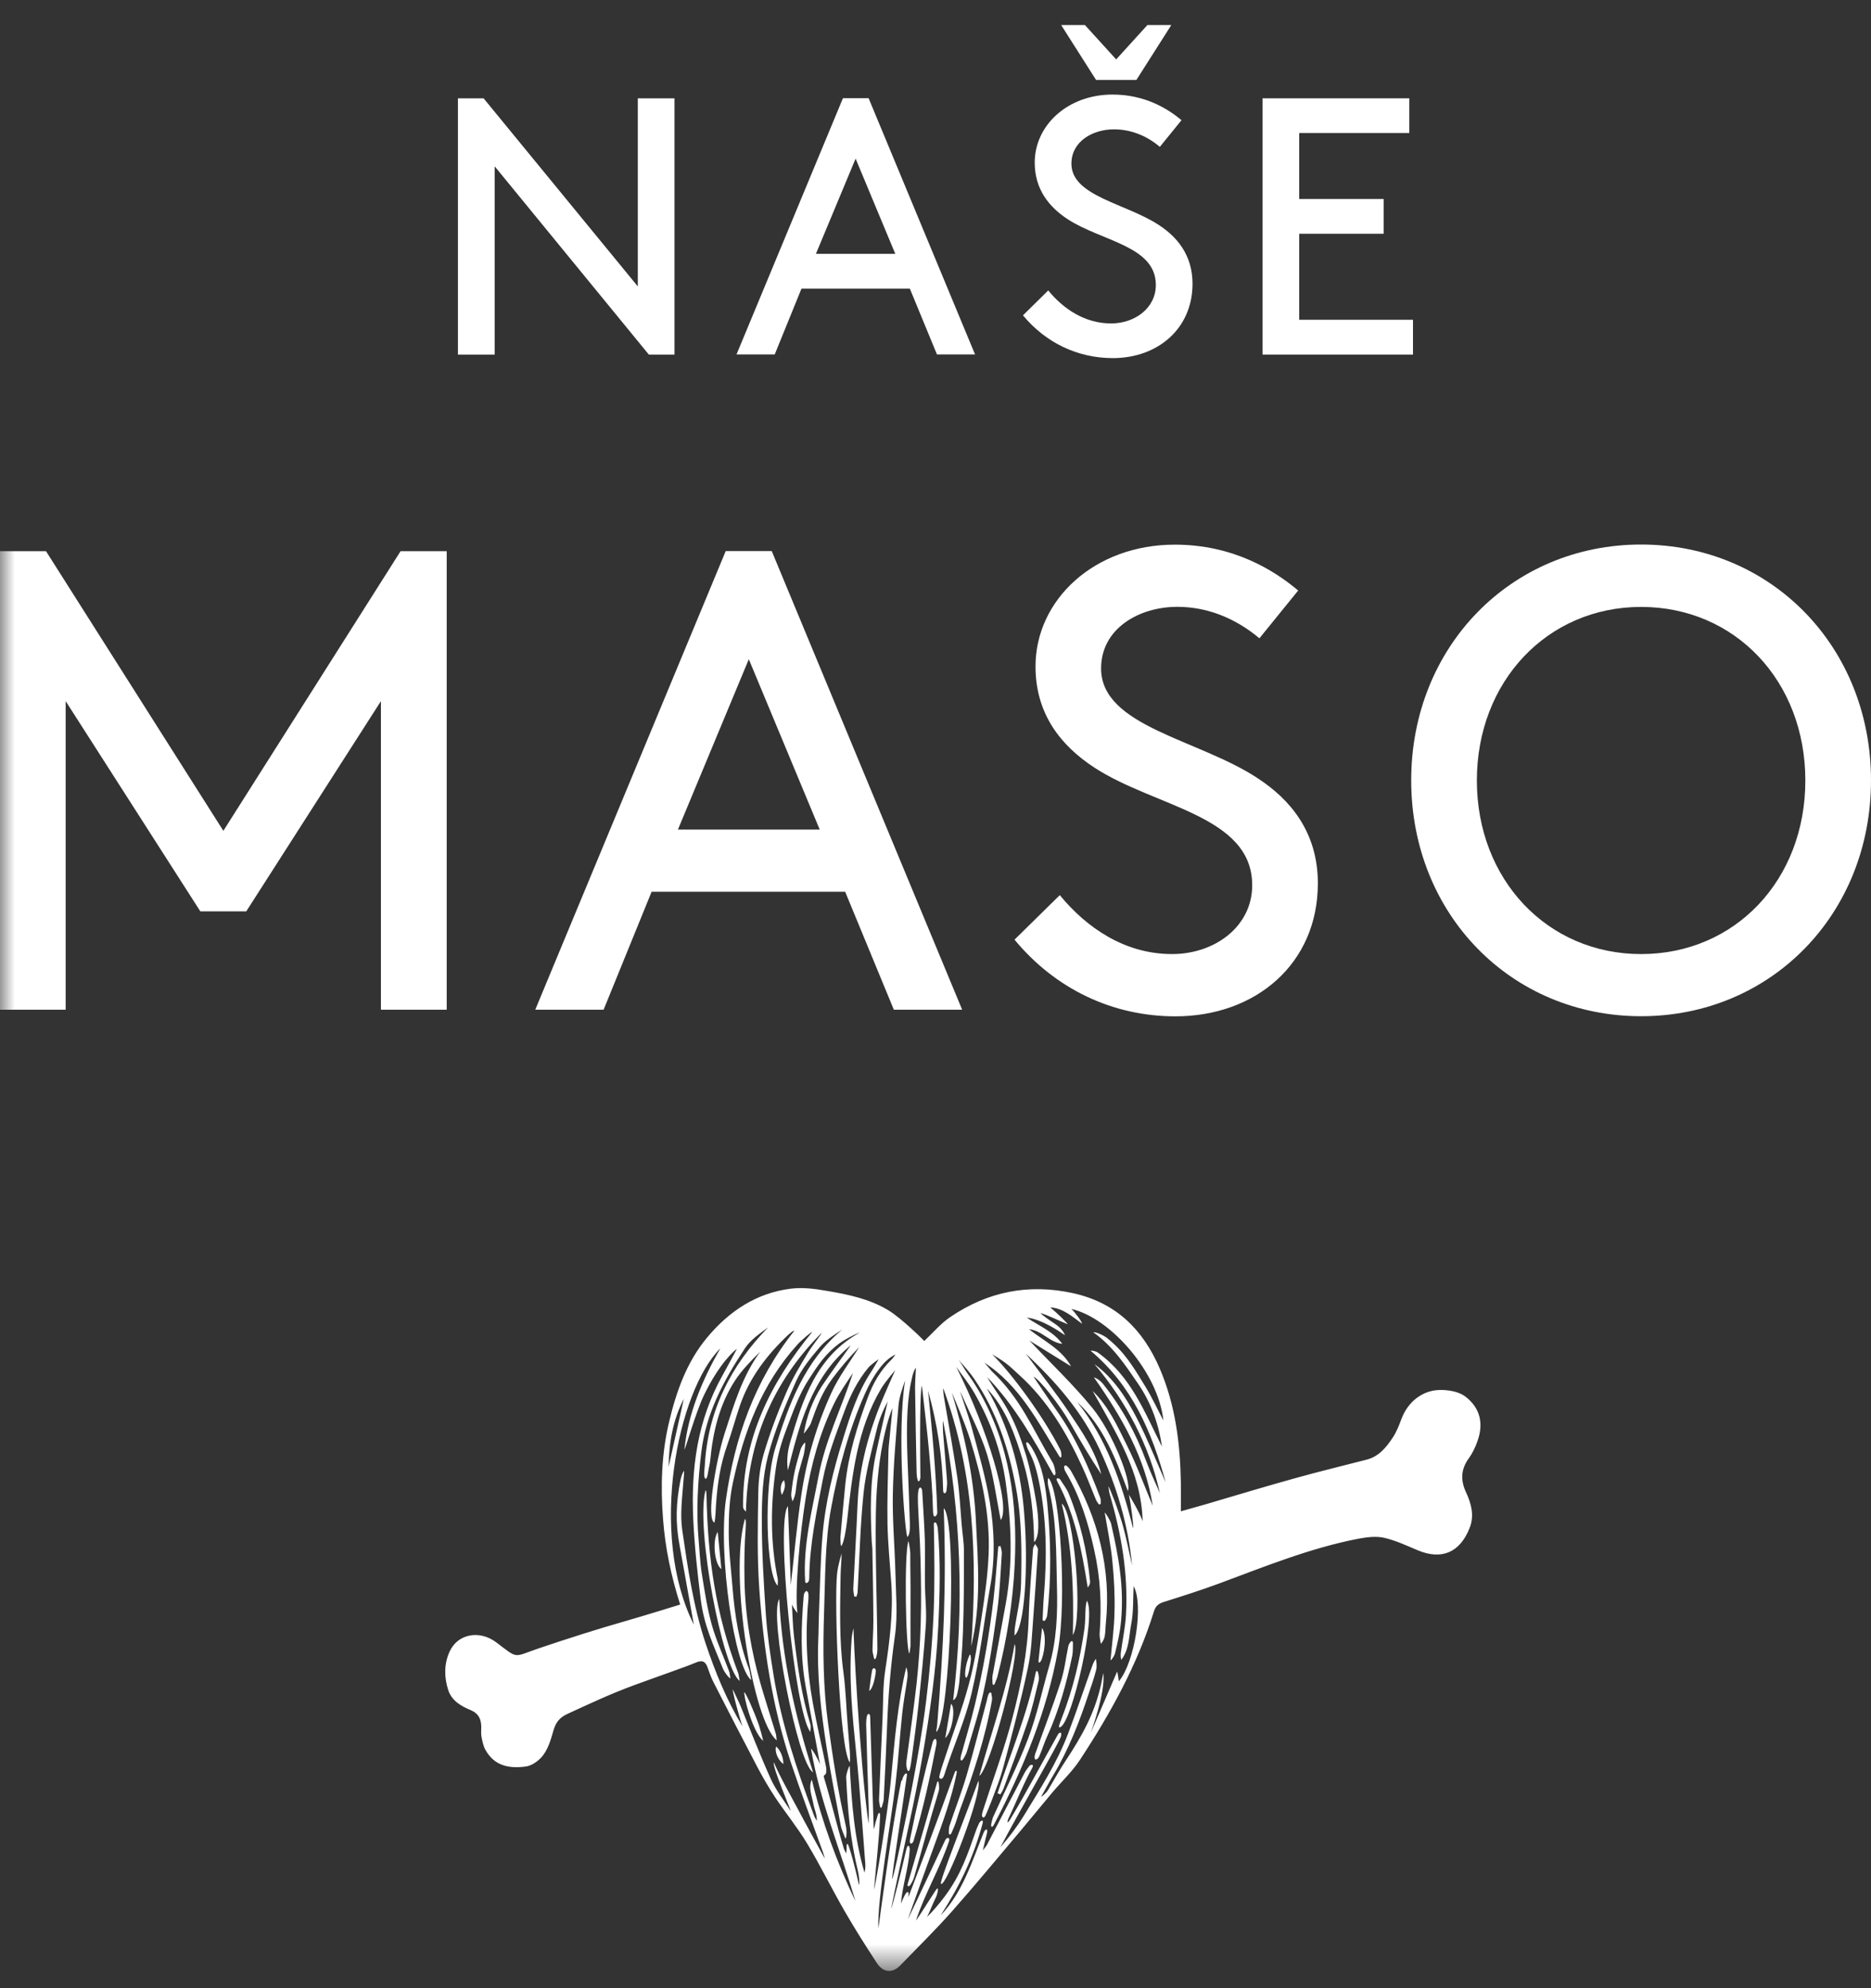 <svg width="64" height="68" viewBox="0 0 64 68" fill="none" xmlns="http://www.w3.org/2000/svg">
<rect x="0" y="0" width="64" height="68" fill="#333333" stroke="none"/>
<mask id="mask0_2008_8941" style="mask-type:luminance" maskUnits="userSpaceOnUse" x="0" y="0" width="64" height="68">
<path d="M64 0.857H0V67.407H64V0.857Z" fill="white"/>
</mask>
<g mask="url(#mask0_2008_8941)">
<path d="M23.266 54.878C22.95 53.882 22.753 52.93 22.68 51.952C22.593 50.834 22.627 49.715 22.889 48.624C23.136 47.589 23.49 46.584 24.182 45.754C24.927 44.856 25.865 44.223 27.051 44.075C27.454 44.026 27.869 44.075 28.287 44.151C29.054 44.28 29.746 44.431 30.381 44.81C30.818 45.068 31.612 45.853 31.616 45.864C31.924 45.572 32.179 45.269 32.494 45.053C33.775 44.177 35.181 43.893 36.709 44.23C38.173 44.556 39.093 45.466 39.67 46.804C40.206 48.055 40.37 49.367 40.393 50.709C40.396 51.02 40.393 51.334 40.393 51.69C40.708 51.599 40.978 51.527 41.248 51.448C42.267 51.148 43.281 50.841 44.304 50.557C45.117 50.33 45.938 50.132 46.759 49.92C47.173 49.81 47.424 49.496 47.645 49.162C47.77 48.972 47.858 48.749 47.937 48.533C48.181 47.892 48.671 47.615 49.07 47.555C49.344 47.513 49.838 47.547 50.127 47.767C50.629 48.15 50.761 48.688 50.533 49.306C50.461 49.507 50.366 49.708 50.241 49.879C49.967 50.258 49.956 50.633 50.15 51.046C50.328 51.429 50.435 51.834 50.275 52.248C49.941 53.108 49.31 53.358 48.511 53.029C48.127 52.869 47.747 52.687 47.348 52.596C47.071 52.532 46.752 52.574 46.467 52.627C44.821 52.945 43.278 53.574 41.715 54.154C41.088 54.386 40.446 54.59 39.807 54.791C39.629 54.848 39.53 54.928 39.473 55.11C38.906 56.937 37.99 58.593 36.945 60.185C36.679 60.591 36.318 60.928 36.002 61.3C35.641 61.732 35.284 62.168 34.923 62.6C34.144 63.521 33.376 64.454 32.574 65.36C32.004 66.004 31.388 66.607 30.791 67.225C30.525 67.498 30.21 67.471 29.993 67.138C29.613 66.558 29.241 65.97 28.895 65.371C28.454 64.605 28.062 63.806 27.606 63.047C27.279 62.502 26.873 62.009 26.519 61.478C26.306 61.156 26.109 60.818 25.926 60.474C25.413 59.499 24.911 58.521 24.41 57.543C24.322 57.373 24.261 57.191 24.197 57.013C24.117 56.797 23.995 56.781 23.79 56.868C23.513 56.99 22.395 57.377 21.658 57.649C20.848 57.949 20.183 58.264 19.4 58.624C19.149 58.741 19.012 58.904 18.933 59.181C18.837 59.514 18.735 59.89 18.488 60.136C18.355 60.269 18.172 60.39 17.994 60.417C17.431 60.496 16.907 60.405 16.603 59.844C16.53 59.712 16.5 59.552 16.47 59.401C16.451 59.295 16.462 59.185 16.462 59.078C16.462 58.802 16.378 58.605 16.086 58.483C15.77 58.351 15.451 58.169 15.333 57.805C15.189 57.365 15.189 56.91 15.375 56.497C15.652 55.875 16.401 55.743 16.968 56.167C17.747 56.751 17.53 56.683 18.431 56.376C19.419 56.042 20.415 55.724 21.422 55.436C22.023 55.265 23.269 54.878 23.269 54.878M30.856 60.894C30.871 60.822 30.894 60.758 30.94 60.697C30.985 60.633 31.035 60.644 31.023 60.716C30.86 61.88 30.537 63.908 30.514 64.272C30.567 64.245 30.982 62.232 31.175 61.239C31.369 60.231 31.548 59.219 31.677 58.203C31.802 57.194 31.89 56.179 31.936 55.163C31.977 54.151 31.962 53.139 31.943 52.126C31.943 52.05 32.011 52.054 32.038 52.119C32.061 52.176 32.076 52.233 32.08 52.293C32.175 53.4 32.148 54.503 32.095 55.614C32.023 57.115 31.806 58.593 31.555 60.068C31.289 61.607 30.928 63.127 30.609 64.658C30.567 64.863 30.525 65.072 30.484 65.276C30.506 65.28 30.852 63.923 31.004 63.245C31.05 63.051 31.126 63.135 31.118 63.267C31.08 63.889 30.867 64.488 30.818 65.109C30.867 64.988 30.985 64.704 31.042 64.712C31.103 64.715 31.069 64.802 31.069 64.886C31.069 64.912 32.148 62.05 32.654 60.633C32.692 60.519 32.745 60.553 32.722 60.655C32.547 61.516 32.247 62.331 31.947 63.154C31.643 63.98 31.35 64.814 31.054 65.644C31.061 65.644 32.338 62.926 32.338 62.926C32.407 62.816 32.506 62.85 32.46 62.979C32.148 63.908 31.643 64.749 31.335 65.674C31.354 65.686 31.776 65 32 64.662C32.148 64.439 32.065 64.787 32.019 64.882C31.882 65.163 31.848 65.284 31.711 65.564C31.936 65.341 32.137 65.102 32.323 64.852C32.87 64.12 33.099 63.426 33.395 62.581C33.422 62.502 33.444 62.471 33.475 62.392C33.52 62.27 33.654 62.202 33.612 62.361C33.296 63.536 32.833 64.492 32.175 65.511C32.935 64.712 33.247 63.669 33.646 62.68C33.699 62.543 33.813 62.52 33.756 62.718C33.711 62.884 33.676 63.055 33.619 63.286C33.695 63.188 33.733 63.146 33.76 63.097C34.186 62.282 34.608 61.467 35.037 60.655C35.083 60.568 35.144 60.481 35.208 60.401C35.254 60.345 35.383 60.329 35.311 60.462C34.999 61.023 34.771 61.622 34.494 62.198C34.463 62.259 34.429 62.437 34.554 62.229C35.124 61.277 35.645 60.291 36.189 59.321C36.238 59.249 36.326 59.207 36.295 59.378C36.261 59.552 34.893 61.899 34.22 63.18C34.516 62.839 34.786 62.483 35.022 62.1C35.577 61.19 36.158 60.291 36.538 59.287C36.835 58.506 37.097 57.714 37.379 56.929C37.405 56.861 37.447 56.797 37.481 56.732C37.504 56.808 37.527 56.982 37.496 57.111C37.416 57.422 37.356 57.581 37.253 57.888C36.93 58.874 36.557 59.833 36.022 60.727C35.881 60.962 35.752 61.209 35.615 61.448C35.634 61.459 35.801 61.304 35.839 61.239C36.052 60.887 36.212 60.583 36.44 60.239C37.01 59.374 37.435 58.624 37.663 57.615C37.686 57.517 37.736 57.202 37.739 57.225C37.827 57.869 37.31 59.268 37.31 59.268C37.61 58.571 37.911 57.873 38.211 57.176C38.23 57.183 38.272 57.505 38.272 57.505C38.827 56.834 39.123 54.867 38.777 54.249C38.754 54.678 38.777 55.121 38.694 55.549C38.614 55.959 38.633 56.406 38.355 56.77C38.325 56.664 38.333 56.562 38.348 56.463C38.405 56.053 38.492 55.648 38.515 55.235C38.595 53.832 38.359 52.464 37.964 51.122C37.937 51.031 37.93 50.932 37.914 50.841C37.945 50.837 38.283 51.721 38.408 52.176C38.534 52.627 38.621 53.085 38.724 53.54C38.591 52.149 38.2 50.834 37.614 49.571C37.021 48.294 36.12 47.259 35.09 46.3C35.588 46.971 36.101 47.612 36.557 48.29C37.006 48.957 37.47 49.624 37.671 50.424C37.291 49.852 36.945 49.264 36.607 48.673C36.261 48.066 35.554 47.168 35.353 47.085C35.607 47.456 35.858 47.843 36.128 48.222C36.789 49.147 37.242 50.174 37.637 51.232C37.66 51.296 37.648 51.372 37.652 51.44C37.629 51.444 37.61 51.452 37.587 51.455C37.553 51.402 37.515 51.353 37.489 51.296C37.333 50.921 37.192 50.542 37.021 50.17C36.481 48.995 35.828 47.896 34.855 47.02C34.57 46.766 34.478 46.634 33.939 46.323C34.577 46.941 35.672 48.408 36.269 49.583C36.299 49.647 36.307 49.727 36.307 49.799C36.307 49.856 36.269 49.863 36.238 49.814C35.505 48.635 34.877 47.38 33.661 46.599C33.703 46.626 33.897 46.873 33.92 46.895C34.919 47.835 35.311 48.855 36.002 50.011C36.063 50.114 36.086 50.246 36.105 50.367C36.117 50.436 36.071 50.508 36.014 50.402C35.36 49.23 34.699 48.07 33.764 47.096C34.018 47.525 34.326 47.926 34.551 48.37C34.779 48.817 34.953 49.298 35.098 49.776C35.242 50.265 35.341 50.773 35.429 51.277C35.562 52.047 35.546 52.589 35.372 52.744C35.364 51.804 35.261 50.879 34.995 49.977C34.725 49.075 34.417 48.195 33.756 47.486C34.497 48.768 34.893 50.163 35.022 51.618C35.2 53.624 35.033 55.701 34.703 55.936C34.706 55.834 34.703 55.758 34.714 55.682C34.786 55.174 34.916 54.67 34.927 54.158C34.95 53.085 34.957 52.016 34.763 50.944C34.516 49.571 34.098 48.283 33.304 47.13C33.152 46.91 32.966 46.713 32.791 46.508C32.848 46.577 33.011 46.865 33.133 47.032C33.254 47.198 33.365 47.373 33.471 47.551C34.539 49.393 34.809 51.414 34.71 53.491C34.649 54.795 34.44 56.088 34.114 57.358C34.094 57.429 34.056 57.498 34.034 57.57C34.015 57.63 33.954 57.668 33.95 57.558C33.946 57.479 33.939 57.395 33.95 57.316C34.098 56.493 34.254 55.675 34.402 54.856C34.653 53.472 34.596 52.085 34.402 50.705C34.246 49.605 33.866 48.571 33.308 47.608C33.133 47.308 32.909 47.035 32.707 46.747C33.771 48.836 34.585 51.543 34.231 51.986C34.079 51.232 33.984 50.462 33.76 49.731C33.532 48.999 33.156 48.313 32.855 47.604C32.836 47.612 33.129 48.419 33.239 48.828C33.467 49.666 33.711 50.504 33.855 51.357C34.018 52.327 34.045 53.313 33.866 54.295C33.654 55.5 33.517 56.721 33.235 57.907C33.011 58.859 32.593 59.765 32.3 60.705C32.232 60.921 32.114 60.83 32.129 60.765C32.164 60.591 32.224 60.42 32.278 60.254C32.566 59.367 32.901 58.491 33.144 57.593C33.342 56.861 33.456 56.103 33.57 55.352C33.68 54.624 33.787 53.893 33.817 53.161C33.874 51.816 33.578 50.515 33.186 49.238C33.023 48.703 32.57 47.657 32.559 47.627C33.004 49.113 33.304 50.5 33.38 51.971C33.452 53.419 33.574 54.867 33.22 56.304C33.437 53.301 33.319 50.345 32.266 47.486C32.251 47.521 32.285 47.752 32.289 47.782C32.456 48.768 32.601 49.556 32.749 50.546C32.825 51.069 32.848 51.599 32.893 52.123C32.92 52.437 32.973 52.748 32.973 53.063C32.973 53.98 32.973 54.901 32.939 55.819C32.912 56.527 32.878 56.797 32.817 57.505C32.814 57.577 32.757 57.949 32.707 58.04C32.669 58.104 32.635 58.15 32.605 58.142C32.985 54.947 32.878 51.751 32.259 48.597C32.24 48.635 32.259 48.961 32.259 48.999C32.312 49.651 32.346 49.996 32.395 50.648C32.403 50.743 32.388 50.883 32.376 50.982C32.361 51.095 32.266 51.111 32.262 50.982C32.236 49.829 32.061 48.684 31.745 47.566C31.89 48.992 32.015 50.299 32.061 51.732C32.061 51.842 31.92 51.982 31.916 51.702C31.898 50.963 31.844 50.383 31.78 49.647C31.711 48.901 31.62 48.154 31.536 47.407C31.502 47.407 31.453 48.044 31.483 50.534C31.483 50.591 31.43 50.731 31.392 50.629C31.365 50.549 31.358 50.462 31.354 50.379C31.331 49.408 31.316 48.442 31.301 47.475C31.301 47.244 31.32 47.013 31.331 46.782C31.267 46.846 31.217 47.024 31.202 47.096C31.038 47.767 30.993 48.631 31.042 49.901C31.076 50.72 31.096 51.251 31.122 52.069C31.13 52.324 31.114 52.505 31.038 52.566C30.962 52.49 30.666 48.992 30.962 47.214C30.86 47.498 30.761 47.782 30.734 48.074C30.651 49.079 30.56 50.087 30.541 51.092C30.522 51.982 30.605 52.877 30.628 53.768C30.643 54.495 30.715 55.235 30.613 55.944C30.465 56.978 30.381 58.013 30.343 59.056C30.312 59.882 30.271 60.709 30.229 61.535C30.225 61.611 30.195 61.687 30.176 61.762C30.16 61.831 30.119 61.88 30.096 61.755C30.081 61.679 30.066 61.607 30.069 61.531C30.107 60.621 30.145 59.712 30.187 58.806C30.214 58.252 30.195 57.691 30.278 57.145C30.43 56.145 30.56 55.148 30.487 54.132C30.438 53.465 30.373 52.797 30.358 52.13C30.343 51.327 30.373 50.523 30.389 49.723C30.389 49.541 30.411 49.359 30.43 49.177C30.461 48.866 30.491 48.552 30.529 48.165C30.476 48.26 29.993 49.484 29.959 51.793C29.936 53.324 30.001 54.856 30.012 56.387C30.012 56.482 30.001 56.58 29.974 56.675C29.948 56.766 29.902 56.778 29.887 56.675C29.875 56.596 29.845 56.516 29.845 56.436C29.849 56.107 29.875 55.777 29.875 55.443C29.872 54.64 29.856 53.84 29.841 53.036C29.841 52.93 29.826 52.824 29.818 52.714C29.773 51.706 29.75 50.697 29.967 49.7C30.092 49.109 30.233 48.521 30.366 47.93C30.202 48.241 30.066 48.559 29.989 48.897C29.818 49.609 29.617 50.326 29.541 51.054C29.423 52.179 29.4 53.313 29.336 54.443C29.336 54.499 29.309 54.556 29.294 54.609C29.271 54.609 29.244 54.609 29.222 54.605C29.21 54.514 29.184 54.423 29.188 54.336C29.237 53.362 29.294 52.388 29.336 51.414C29.393 50.132 29.735 48.919 30.233 47.748C30.358 47.452 30.491 47.16 30.62 46.865C30.62 46.865 30.271 47.27 30.138 47.498C29.313 48.893 29.153 50.44 28.975 52.02C28.94 52.32 28.876 52.725 28.785 52.873C28.754 52.922 28.743 52.634 28.747 52.578C28.8 51.978 28.853 51.376 28.914 50.777C29.02 49.75 29.324 48.768 29.682 47.805C29.86 47.316 30.111 46.876 30.487 46.508C30.544 46.456 30.582 46.387 30.632 46.327C30.457 46.41 30.305 46.539 30.202 46.66C29.948 46.952 29.75 47.301 29.594 47.653C29.035 48.904 28.682 50.223 28.431 51.569C28.214 52.756 28.23 53.953 28.188 55.155C28.146 56.433 28.154 57.703 28.328 58.969C28.503 60.216 28.655 61.205 28.929 62.437C28.986 62.687 28.944 62.877 28.918 62.884C28.864 62.733 28.788 62.589 28.758 62.433C28.587 61.531 28.408 60.629 28.268 59.723C28.081 58.517 27.941 57.308 27.99 56.088C28.005 55.758 28.002 55.424 28.017 55.094C28.051 54.253 28.062 53.408 28.131 52.566C28.222 51.406 28.503 50.284 28.849 49.173C29.092 48.389 29.34 47.612 29.799 46.918C29.891 46.778 29.971 46.63 30.058 46.486C30.058 46.486 29.803 46.66 29.708 46.77C29.332 47.221 29.081 47.733 28.88 48.283C28.595 49.052 28.298 49.81 28.142 50.621C27.929 51.717 27.698 52.812 27.682 53.934C27.682 53.991 27.682 54.063 27.644 54.109C27.602 54.154 27.546 54.158 27.542 54.094C27.462 52.858 27.777 51.66 28.005 50.459C28.237 49.238 28.796 48.131 29.176 46.96C28.952 47.297 28.716 47.631 28.538 47.991C28.04 49.01 27.743 50.091 27.564 51.209C27.359 52.479 27.181 54.397 27.276 55.163C27.276 55.182 27.135 54.988 27.089 54.878C27.112 55.246 27.116 55.602 27.158 55.955C27.279 56.975 27.416 57.991 27.72 58.976C27.747 59.056 27.72 59.147 27.72 59.234C27.181 58.578 26.523 51.978 26.953 51.516C26.987 52.445 27.017 53.32 27.051 54.211C27.169 53.173 27.257 52.153 27.409 51.141C27.587 49.924 27.933 48.745 28.442 47.631C28.693 47.081 29.07 46.588 29.389 46.073C29.066 46.41 28.754 46.77 28.473 47.149C28.104 47.646 27.937 48.116 27.732 48.692C27.701 48.775 27.488 49.06 27.496 49.022C27.584 48.476 27.796 47.888 28.116 47.403C28.431 46.929 28.773 46.474 29.104 46.012C27.735 47.108 27.325 48.813 26.949 50.295C26.96 50.254 26.858 49.913 27.029 49.325C27.458 47.858 27.926 46.395 29.412 45.576C29.218 45.641 28.876 45.826 28.72 45.94C28.237 46.3 27.994 46.668 27.671 47.168C27.329 47.695 27.116 48.309 26.892 48.904C26.732 49.321 26.607 49.757 26.542 50.197C26.356 51.463 26.344 52.737 26.603 53.999C26.614 54.06 26.603 54.128 26.603 54.234C26.207 53.882 26.113 50.864 26.515 49.545C26.983 48.013 27.53 46.543 28.815 45.47C28.534 45.656 28.245 45.834 28.036 46.08C27.732 46.437 27.424 46.812 27.234 47.233C26.861 48.066 26.496 48.923 26.268 49.803C26.086 50.504 26.059 51.258 26.059 51.99C26.059 53.078 26.124 54.17 26.2 55.258C26.249 55.94 26.352 56.622 26.462 57.301C26.732 58.957 27.26 60.542 27.849 62.107C27.872 62.168 27.91 62.221 27.941 62.278C27.941 62.024 27.861 61.91 27.819 61.679C27.781 61.455 27.637 61.122 27.77 60.868C28.116 62.308 28.625 63.688 29.26 65.022C28.754 63.286 28.043 61.607 27.743 59.814C27.773 59.803 27.971 60.14 28.051 60.348C27.884 59.439 27.72 58.567 27.561 57.691C27.374 56.671 27.405 55.648 27.488 54.624C27.496 54.552 27.488 54.499 27.568 54.42C27.587 54.401 27.652 54.443 27.652 54.526C27.652 54.617 27.66 54.617 27.652 54.708C27.538 55.894 27.591 57.073 27.804 58.245C27.937 58.976 28.108 59.7 28.256 60.432C28.271 60.511 28.271 60.644 28.241 60.678C28.184 60.735 28.161 60.724 28.192 60.818C28.427 61.584 28.629 62.456 28.864 63.222C28.88 63.275 28.914 63.324 28.948 63.389C28.975 63.176 28.94 63.066 28.99 63.066C29.039 63.066 29.282 63.995 29.381 64.465C29.416 64.427 29.378 64.12 29.347 63.999C29.081 62.881 28.997 61.925 28.944 60.784C28.94 60.693 29.032 60.401 29.066 60.401C29.134 61.652 29.214 62.831 29.571 64.048C29.598 63.942 29.606 63.84 29.598 63.737C29.499 62.486 29.419 61.228 29.29 59.981C29.153 58.635 29.028 57.411 29.134 56.023C29.142 55.917 29.18 55.735 29.199 55.69C29.176 55.754 29.404 60.174 29.708 62.376C29.716 62.206 29.72 62.035 29.716 61.861C29.685 60.894 29.651 59.928 29.628 58.961C29.628 58.878 29.636 58.76 29.659 58.677C29.674 58.612 29.761 58.578 29.765 58.718C29.807 60 29.845 61.281 29.887 62.562C29.921 62.483 29.932 62.403 29.951 62.323C29.97 62.251 30.001 62.179 30.016 62.107C30.047 61.986 30.111 61.952 30.104 62.119C30.069 62.953 29.967 63.787 29.898 64.621C29.921 64.621 30.362 62.096 30.48 60.822C30.601 59.545 30.704 58.271 31 57.02C31.05 57.153 31.054 57.285 31.035 57.414C30.978 57.816 30.902 58.214 30.86 58.616C30.776 59.412 30.727 60.216 30.632 61.012C30.503 62.153 29.993 65.03 30.047 65.955C30.088 65.644 30.495 62.558 30.829 60.909M27.789 45.557C27.766 45.534 27.424 45.826 27.272 45.993C26.055 47.339 25.444 48.972 25.071 50.705C24.949 51.258 24.927 51.838 24.927 52.407C24.927 53.032 25.006 53.662 25.056 54.287C25.132 55.239 25.28 56.175 25.618 57.077C25.656 57.183 25.664 57.301 25.698 57.464C25.128 57.02 24.558 53.188 24.832 51.281C25.128 49.189 25.808 47.221 27.177 45.508C27.124 45.531 27.108 45.534 27.093 45.546C27.047 45.584 27.002 45.618 26.96 45.656C26.234 46.342 25.637 47.119 25.311 48.07C25.155 48.521 25.033 48.988 24.873 49.435C24.634 50.117 24.543 50.739 24.493 51.452C24.478 51.656 24.478 51.884 24.44 52.077C24.147 51.967 24.478 49.988 24.786 49.029C25.098 48.063 25.387 47.073 26.006 46.228C25.687 46.543 25.371 46.865 25.132 47.233C24.607 48.051 24.387 48.972 24.296 49.931C24.28 50.094 24.25 50.17 24.216 50.383C24.204 50.451 24.178 50.58 24.144 50.576C24.045 50.568 24.106 50.212 24.109 50.117C24.212 48.267 24.984 46.721 26.276 45.398C25.983 45.614 25.672 45.826 25.482 46.114C24.759 47.202 24.144 48.343 23.988 49.674C23.87 50.671 23.809 51.664 23.897 52.668C23.931 53.055 23.946 53.446 24.007 53.828C24.102 54.416 24.189 55.007 24.349 55.576C24.501 56.114 24.74 56.63 24.938 57.157C24.965 57.229 24.965 57.312 24.984 57.403C24.923 57.395 24.759 57.145 24.744 57.107C24.406 56.262 24.083 55.614 23.969 54.7C23.855 53.791 23.756 52.877 23.714 51.963C23.634 50.239 23.847 48.586 24.718 47.035C24.892 46.721 25.044 46.437 25.204 46.141C25.185 46.13 24.611 46.599 24.068 47.744C23.79 48.332 23.437 49.59 23.41 49.579C23.539 48.332 24.022 47.202 24.638 46.118C23.186 47.559 22.175 52.456 23.733 55.565C23.57 54.655 23.406 53.745 23.243 52.839C23.098 52.062 23.125 51.41 23.273 50.64C23.288 50.568 23.334 50.379 23.395 50.311C23.414 50.292 23.383 50.58 23.376 50.678C23.334 51.247 23.258 51.789 23.338 52.339C23.528 53.646 23.718 54.958 24.14 56.22C24.471 57.202 24.858 58.154 25.398 59.044C25.265 58.658 25.037 57.801 25.071 57.786C25.147 57.956 25.265 58.188 25.337 58.362C25.675 59.188 25.995 60.022 26.363 60.837C26.538 61.228 26.812 61.569 27.044 61.937C27.063 61.925 26.405 60.409 26.47 60.276C26.694 60.8 27.021 61.361 27.306 61.899C27.595 62.445 27.895 62.983 28.218 63.574C28.184 63.464 28.169 63.411 28.154 63.358C27.785 62.331 27.397 61.311 27.051 60.276C26.409 58.347 26.113 56.349 25.972 54.333C25.896 53.245 25.919 52.149 25.938 51.057C25.945 50.606 26.002 50.144 26.128 49.715C26.337 49.01 26.595 48.321 26.888 47.646C27.097 47.157 27.378 46.691 27.656 46.236C27.793 46.012 28.123 45.606 28.1 45.591C26.428 47.27 25.573 49.306 25.516 51.702C25.447 51.637 25.417 51.584 25.417 51.527C25.394 49.215 26.356 47.289 27.789 45.55M39.75 49.496C39.636 48.711 39.378 47.983 38.933 47.331C38.492 46.687 38.059 46.031 37.394 45.565C37.508 45.553 37.766 45.686 37.838 45.739C38.462 46.228 38.762 46.744 39.169 47.407C39.404 47.79 39.594 48.203 39.796 48.586C39.617 46.933 37.987 45.076 36.649 44.769C36.793 44.905 37.033 45.242 37.01 45.273C36.675 45.026 36.36 44.742 35.926 44.715C36.139 44.89 36.531 45.269 36.52 45.292C36.219 45.17 35.812 44.966 35.588 44.909C35.683 45.007 35.923 45.17 36.078 45.273C36.208 45.356 36.375 45.512 36.428 45.667C36.234 45.531 35.634 45.121 35.121 45.064C35.554 45.356 36.029 45.542 36.337 45.963C35.907 45.917 35.645 45.504 35.197 45.462C35.714 45.868 36.314 46.145 36.637 46.732C36.17 46.44 35.702 46.152 35.212 45.849C35.953 46.634 36.713 47.354 37.371 48.161C38.047 48.988 38.72 50.675 38.58 50.997C38.161 49.89 37.747 48.783 36.846 47.953C37.85 49.189 38.37 50.743 38.758 52.263C38.792 52.251 38.686 51.463 38.617 51.122C38.617 51.122 38.975 51.709 39.085 52.028C39.043 50.337 38.158 48.98 37.375 47.574C37.922 48.101 38.226 48.783 38.553 49.443C38.884 50.11 39.142 50.815 39.431 51.501C39.176 49.856 38.37 48.461 37.42 47.111C37.527 47.134 37.667 47.252 37.721 47.32C38.378 48.146 38.842 48.992 39.211 49.985C39.336 50.326 39.591 50.864 39.674 51.069C39.321 49.439 38.515 47.93 37.435 46.653C38.093 47.138 38.526 47.805 38.887 48.506C39.252 49.219 39.549 49.966 39.872 50.697C39.404 48.984 38.724 47.388 37.306 46.198C37.382 46.186 37.504 46.228 37.546 46.255C38.697 47.077 39.146 48.294 39.754 49.492M23.391 47.843C23.011 48.575 22.882 49.363 22.87 50.17C23.045 49.393 23.216 48.616 23.391 47.843Z" fill="white"/>
</g>
<path d="M35.866 50.553C36.272 50.993 36.493 54.772 36.189 56.44C35.809 58.552 34.992 60.504 34.003 62.399C33.939 62.524 33.885 62.502 33.908 62.373C33.92 62.32 33.95 62.191 33.973 62.141C34.387 61.22 34.817 60.39 35.174 59.446C35.474 58.654 35.649 57.812 35.885 56.997C36.147 56.099 36.181 55.17 36.154 54.249C36.124 53.07 36.151 51.986 35.858 50.83C35.847 50.788 35.824 50.629 35.858 50.553" fill="white"/>
<path d="M33.707 62.1C33.741 62.035 33.889 61.668 33.916 61.599C34.102 61.088 34.178 60.955 34.322 60.428C34.626 59.306 34.919 58.176 35.162 57.039C35.284 56.478 35.299 55.891 35.345 55.314C35.406 54.541 35.455 53.768 35.504 52.995C35.504 52.934 35.444 52.869 35.409 52.805C35.387 52.858 35.341 52.911 35.337 52.964C35.284 53.745 35.212 54.53 35.189 55.311C35.155 56.493 34.923 57.646 34.626 58.775C34.353 59.822 33.973 60.837 33.642 61.868C33.615 61.952 33.57 62.077 33.6 62.134C33.631 62.191 33.676 62.157 33.71 62.096" fill="white"/>
<path d="M31.544 50.974C31.514 50.845 31.445 50.845 31.419 50.963C31.392 51.08 31.396 51.258 31.399 51.406C31.426 52.043 31.472 52.676 31.487 53.313C31.506 54.048 31.517 54.788 31.494 55.523C31.476 56.205 31.426 56.891 31.354 57.574C31.255 58.461 31.122 59.344 31.008 60.227C30.997 60.318 31 60.413 31.027 60.504C31.054 60.599 31.099 60.595 31.122 60.504C31.152 60.39 31.168 60.273 31.183 60.155C31.263 59.549 31.35 58.946 31.415 58.336C31.51 57.418 31.609 56.497 31.669 55.576C31.7 55.133 31.647 54.685 31.639 54.238C31.631 53.707 31.65 53.18 31.635 52.65C31.616 52.092 31.574 51.535 31.544 50.974Z" fill="white"/>
<path d="M36.413 50.261C36.428 50.299 36.436 50.314 36.455 50.349C36.945 51.171 37.219 52.073 37.424 52.991C37.648 53.991 37.686 54.867 37.614 55.883C37.61 55.947 37.637 56.156 37.66 56.224C37.701 56.163 37.762 56.095 37.789 55.959C37.819 55.788 37.808 55.697 37.827 55.523C38.017 53.654 37.557 51.929 36.637 50.314C36.599 50.246 36.493 50.114 36.447 50.121C36.363 50.133 36.413 50.246 36.417 50.261" fill="white"/>
<path d="M32.285 51.588C32.753 52.051 32.505 58.775 32.034 59.234C32.015 59.204 32.049 59.113 32.061 58.95C32.281 56.281 32.376 54.132 32.281 51.588" fill="white"/>
<path d="M32.867 60.064C33.026 59.484 33.201 58.912 33.342 58.328C33.486 57.725 33.612 57.119 33.718 56.508C33.825 55.906 33.912 55.299 33.984 54.697C34.053 54.094 34.094 53.491 34.148 52.888C34.17 52.888 34.197 52.881 34.224 52.877C34.239 52.96 34.273 53.044 34.269 53.123C34.224 53.783 34.201 54.446 34.11 55.098C33.927 56.376 33.748 57.653 33.376 58.893C33.273 59.234 33.175 59.575 33.072 59.913C33.053 59.977 33.019 60.041 32.984 60.102C32.87 60.31 32.832 60.185 32.87 60.064" fill="white"/>
<path d="M28.788 53.123C28.788 53.355 28.758 53.627 28.754 53.862C28.735 54.981 28.705 56.129 28.849 57.183C28.933 57.805 28.948 58.434 29.001 59.06C29.028 59.382 29.043 59.587 29.07 59.909C29.077 59.984 29.081 60.174 29.07 60.284C28.709 59.818 28.53 54.784 28.633 53.828C28.667 53.506 28.792 53.123 28.792 53.123" fill="white"/>
<path d="M37.789 51.736C37.88 52.293 37.998 52.847 38.051 53.408C38.108 53.98 38.139 54.56 38.123 55.14C38.112 55.69 38.036 56.236 37.986 56.785C38.009 56.785 38.116 56.656 38.146 56.527C38.241 56.126 38.31 55.845 38.348 55.436C38.454 54.261 38.264 53.248 38.005 52.108C37.983 52.009 37.808 51.725 37.789 51.736Z" fill="white"/>
<path d="M26.656 54.689C26.747 56.721 27.196 58.681 27.811 60.614C27.294 60.356 26.291 55.212 26.656 54.689Z" fill="white"/>
<path d="M35.664 55.371C35.679 55.117 35.683 54.863 35.706 54.609C35.816 53.275 35.808 51.941 35.531 50.633C35.409 50.064 35.31 49.86 35.158 49.56C35.132 49.507 35.12 49.446 35.105 49.389C35.086 49.302 35.151 49.329 35.17 49.348C35.265 49.446 35.333 49.587 35.375 49.662C35.535 49.966 35.717 50.371 35.82 51.387C35.949 52.676 35.968 53.961 35.82 55.25C35.816 55.292 35.793 55.337 35.774 55.379C35.736 55.466 35.66 55.451 35.664 55.375" fill="white"/>
<path d="M33.935 58.131C33.707 59.423 33.296 60.663 32.84 61.891C32.776 62.062 32.73 62.24 32.665 62.411C32.631 62.505 32.586 62.6 32.544 62.695C32.521 62.748 32.456 62.782 32.456 62.68C32.456 62.596 32.456 62.509 32.483 62.433C32.677 61.853 32.901 61.281 33.072 60.693C33.315 59.867 33.521 59.033 33.745 58.203C33.768 58.108 33.794 57.972 33.825 57.926C33.855 57.881 33.901 57.862 33.912 57.926C33.923 57.991 33.943 58.066 33.931 58.135" fill="white"/>
<path d="M36.698 55.921C36.736 54.408 36.683 52.907 36.318 51.429C36.74 51.698 37.059 55.352 36.698 55.921Z" fill="white"/>
<path d="M34.706 56.232C34.908 56.565 33.867 60.492 33.498 60.739C33.923 59.204 34.452 57.756 34.706 56.232Z" fill="white"/>
<path d="M37.177 54.749C37.515 55.231 36.679 58.855 36.28 59.067C36.173 59.124 36.238 58.976 36.322 58.756C36.709 57.759 36.949 56.74 37.097 55.69C37.127 55.462 37.12 55.227 37.135 55C37.139 54.916 37.158 54.837 37.173 54.753" fill="white"/>
<path d="M34.121 61.334C34.569 59.969 35.132 58.639 35.425 57.221C35.44 57.138 35.485 57.119 35.512 57.221C35.531 57.304 35.55 57.395 35.531 57.475C35.417 57.941 35.314 58.411 35.162 58.866C34.9 59.643 34.607 60.409 34.326 61.175C34.3 61.243 34.258 61.307 34.22 61.372C34.185 61.357 34.148 61.345 34.113 61.33" fill="white"/>
<path d="M36.702 56.186C36.694 56.33 36.706 56.482 36.679 56.622C36.481 57.581 36.219 58.517 35.809 59.412C35.725 59.594 35.668 59.784 35.592 59.966C35.561 60.038 35.539 60.125 35.474 60.163C35.436 60.185 35.406 60.193 35.394 60.14C35.375 60.057 35.417 59.969 35.444 59.894C35.725 59.101 36.029 58.313 36.287 57.513C36.413 57.123 36.459 56.706 36.542 56.304C36.55 56.262 36.576 56.22 36.599 56.179C36.633 56.126 36.698 56.099 36.698 56.186" fill="white"/>
<path d="M33.467 60.906C33.608 61.334 32.361 64.564 32.187 64.431C32.118 64.374 33.038 62.092 33.467 60.906Z" fill="white"/>
<path d="M36.158 50.656C36.774 51.793 37.006 53.036 37.207 54.295C37.268 54.223 37.291 54.154 37.287 54.09C37.188 53.048 36.949 52.035 36.55 51.069C36.481 50.906 36.364 50.762 36.269 50.606C36.231 50.55 36.086 50.527 36.162 50.656" fill="white"/>
<path d="M31.054 64.416C31.384 63.275 31.723 62.134 32.046 60.989C32.076 60.879 32.106 60.94 32.11 60.985C32.118 61.05 32.141 61.171 32.099 61.296C31.791 62.297 31.559 63.191 31.27 64.196C31.244 64.283 31.202 64.37 31.152 64.45C31.099 64.541 31.012 64.541 31.054 64.416Z" fill="white"/>
<path d="M32.031 59.662C31.806 60.815 31.586 61.842 31.247 62.968C31.213 63.074 31.092 63.104 31.126 62.919C31.358 61.77 31.601 60.727 31.901 59.594C31.943 59.442 32.053 59.42 32.034 59.624" fill="white"/>
<path d="M31.103 56.554C30.978 56.361 30.924 53.146 31.073 52.706C31.099 52.794 31.137 53.044 31.137 53.135C31.134 53.73 31.152 54.185 31.145 54.78C31.141 55.276 31.145 55.773 31.145 56.266C31.145 56.346 31.122 56.429 31.107 56.554" fill="white"/>
<path d="M27.222 50.974C27.294 50.375 27.332 50.333 27.492 49.757C27.507 49.7 27.564 49.374 27.538 49.34C27.481 49.367 27.397 49.522 27.382 49.583C27.2 50.197 27.135 50.474 27.07 51.057C27.051 51.209 27.097 51.285 27.108 51.349C27.108 51.349 27.192 51.217 27.222 50.982" fill="white"/>
<path d="M32.334 59.446C32.399 59.063 32.464 58.681 32.532 58.275C32.703 58.415 32.566 59.242 32.334 59.446Z" fill="white"/>
<path d="M35.523 56.804C35.561 56.452 35.599 56.095 35.645 55.678C35.82 55.932 35.717 56.63 35.599 56.819C35.561 56.88 35.523 56.88 35.523 56.804Z" fill="white"/>
<path d="M29.731 57.835C29.761 57.604 29.788 57.369 29.83 57.138C29.852 57.009 29.959 57.054 29.959 57.145C29.959 57.233 29.879 57.759 29.727 57.835" fill="white"/>
<path d="M33.152 56.634C33.026 56.914 32.962 57.399 33.064 57.38C33.129 57.278 33.186 57.001 33.212 56.762C33.212 56.762 33.212 56.493 33.152 56.63" fill="white"/>
<path d="M26.823 50.629C26.873 50.819 26.846 50.936 26.747 51.126C26.683 51.02 26.683 50.716 26.823 50.629Z" fill="white"/>
<path d="M26.569 59.522C25.774 58.9 24.93 53.938 25.474 51.975C25.504 51.907 25.523 52.039 25.508 52.252C25.462 52.847 25.455 53.442 25.466 54.037C25.489 55.265 25.691 56.467 26.033 57.649C26.192 58.195 26.371 58.741 26.534 59.283C26.553 59.344 26.553 59.404 26.569 59.522Z" fill="white"/>
<path d="M25.303 57.49C25.303 57.49 25.257 57.244 25.257 57.24C24.474 55.178 24.212 53.321 24.166 51.126C24.166 51.107 24.159 50.944 24.132 50.978C23.79 52.255 24.714 57.073 25.303 57.49Z" fill="white"/>
<path d="M26.105 59.545C26.097 59.473 25.976 59.041 25.96 59.003C25.793 58.529 25.538 57.956 25.462 57.873C25.424 57.983 25.725 59.196 26.105 59.545Z" fill="white"/>
<path d="M24.676 53.665C24.436 53.499 24.36 52.676 24.55 52.395C24.596 52.866 24.634 53.264 24.676 53.665Z" fill="white"/>
<path d="M26.549 59.734C26.492 59.882 26.591 60.178 26.793 60.333C26.804 60.132 26.705 59.867 26.549 59.734Z" fill="white"/>
<path d="M16.922 5.69V12.127H15.664V3.363H16.542L21.817 9.796V3.363H23.072V12.127H22.194L16.922 5.69Z" fill="white"/>
<path d="M27.914 8.681H30.624L29.267 5.425L27.91 8.681H27.914ZM31.118 9.871H27.416L26.5 12.123H25.193L28.834 3.359H29.712L33.353 12.123H32.05L31.122 9.871H31.118Z" fill="white"/>
<path d="M37.112 0.857L38.18 2.032L39.248 0.857H40.066L38.872 2.734H37.492L36.299 0.857H37.116H37.112ZM35.858 9.936C36.371 10.561 37.101 11.062 38.006 11.062C38.823 11.062 39.537 10.535 39.537 9.746C39.537 8.404 37.679 8.257 36.512 7.491C35.885 7.078 35.394 6.475 35.394 5.561C35.394 4.284 36.523 3.234 38.055 3.234C39.172 3.234 39.952 3.723 40.415 4.11L39.674 5.023C39.199 4.621 38.656 4.424 38.104 4.424C37.375 4.424 36.649 4.837 36.649 5.599C36.649 6.714 38.519 6.953 39.651 7.703C40.24 8.09 40.792 8.704 40.792 9.705C40.792 11.244 39.598 12.248 38.066 12.248C36.861 12.248 35.767 11.721 34.992 10.785L35.858 9.932V9.936Z" fill="white"/>
<mask id="mask1_2008_8941" style="mask-type:luminance" maskUnits="userSpaceOnUse" x="0" y="0" width="64" height="68">
<path d="M64 0.857H0V67.407H64V0.857Z" fill="white"/>
</mask>
<g mask="url(#mask1_2008_8941)">
<path d="M47.329 6.805V7.995H44.441V10.937H48.333V12.127H43.186V3.363H48.207V4.549H44.441V6.805H47.329Z" fill="white"/>
<path d="M13.702 18.852L7.64 28.416L1.574 18.852H0V34.534H2.246V23.98L6.853 31.171H8.423L13.03 23.98V34.534H15.28V18.852H13.702Z" fill="white"/>
</g>
<path d="M23.186 28.374H28.04L25.614 22.547L23.189 28.374H23.186ZM28.918 30.5H22.289L20.647 34.534H18.309L24.824 18.848H26.398L32.912 34.534H30.575L28.91 30.5H28.918Z" fill="white"/>
<path d="M36.25 30.614C37.169 31.732 38.473 32.631 40.092 32.631C41.552 32.631 42.833 31.691 42.833 30.277C42.833 27.881 39.507 27.612 37.42 26.244C36.295 25.504 35.421 24.428 35.421 22.794C35.421 20.508 37.443 18.628 40.184 18.628C42.183 18.628 43.578 19.5 44.406 20.197L43.08 21.831C42.225 21.115 41.259 20.755 40.271 20.755C38.967 20.755 37.664 21.494 37.664 22.862C37.664 24.856 41.012 25.281 43.034 26.626C44.091 27.32 45.079 28.419 45.079 30.212C45.079 32.968 42.947 34.761 40.206 34.761C38.051 34.761 36.094 33.821 34.703 32.138L36.253 30.614H36.25Z" fill="white"/>
<path d="M56.136 32.631C59.348 32.631 61.754 30.099 61.754 26.695C61.754 23.291 59.348 20.758 56.136 20.758C52.924 20.758 50.518 23.313 50.518 26.695C50.518 30.076 52.924 32.631 56.136 32.631ZM56.136 18.624C60.583 18.624 64 22.119 64 26.691C64 31.262 60.583 34.757 56.136 34.757C51.689 34.757 48.272 31.262 48.272 26.691C48.272 22.119 51.689 18.624 56.136 18.624Z" fill="white"/>
</svg>
